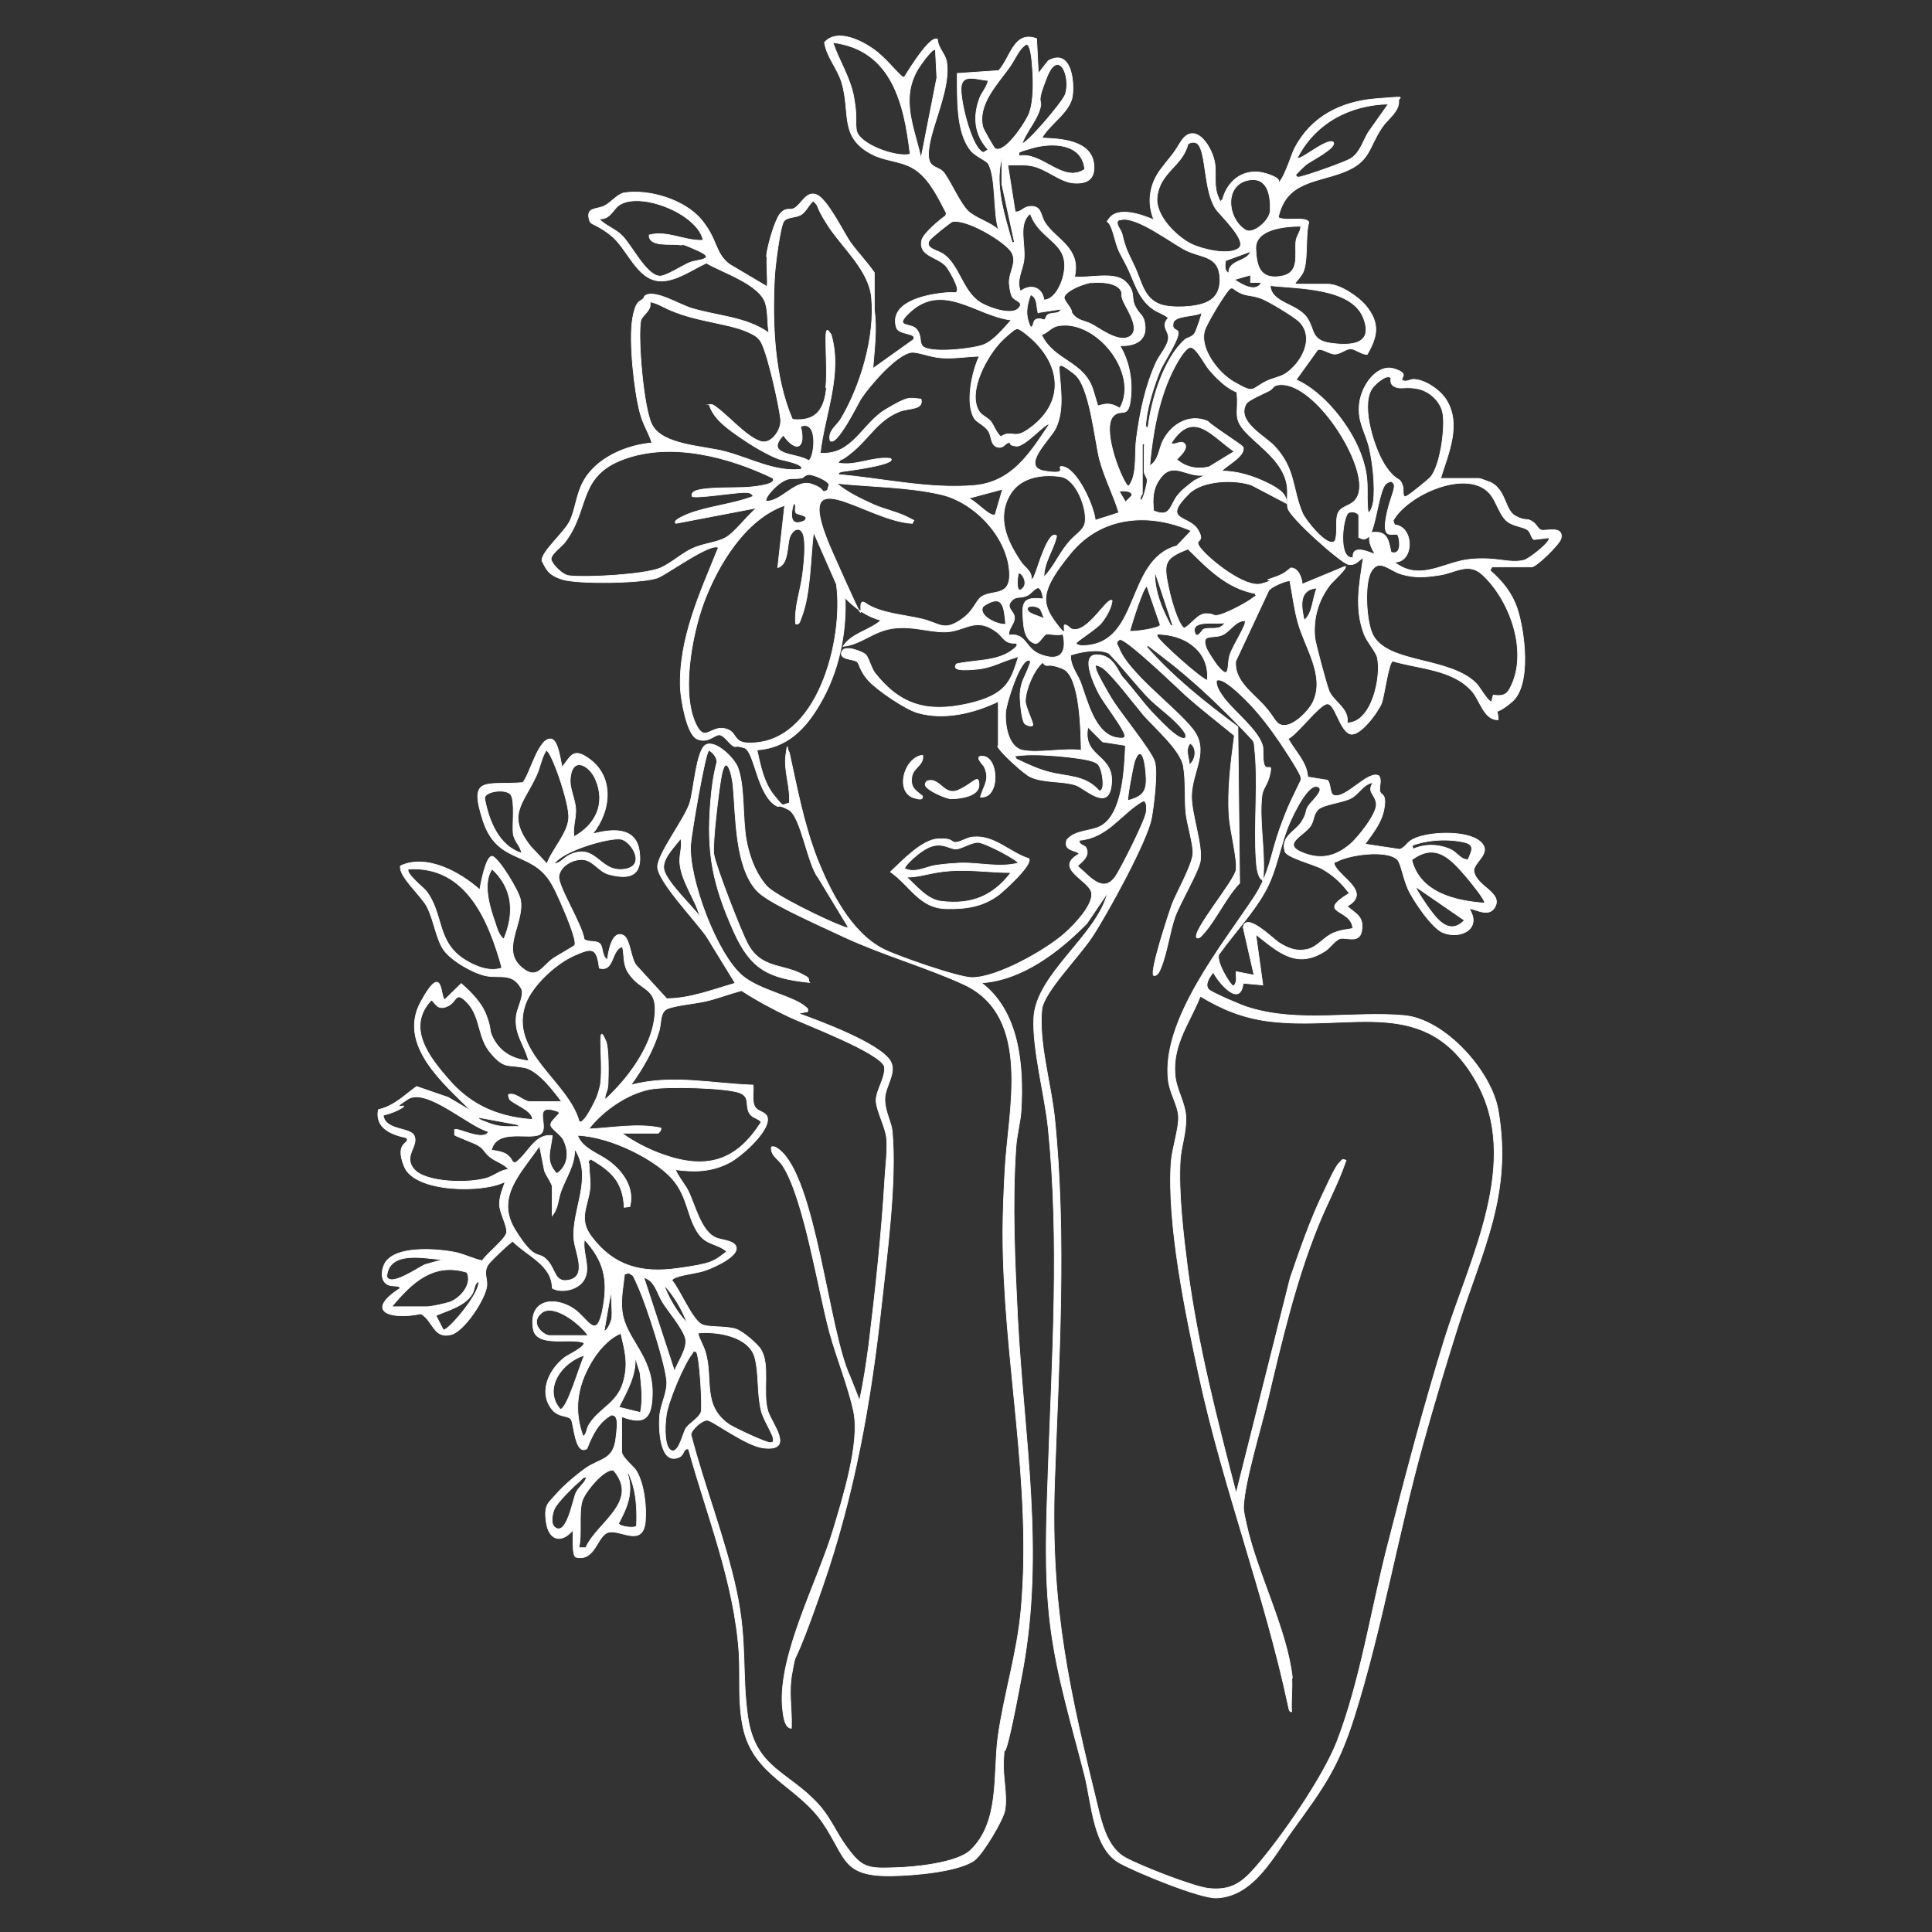 <?xml version="1.0" encoding="UTF-8"?>
<svg id="Ebene_1" xmlns="http://www.w3.org/2000/svg" version="1.1" viewBox="0 0 550 550">
  <rect x="0" y="0" width="550" height="550" fill="#333333" stroke="none"/>
  <!-- Generator: Adobe Illustrator 30.0.0, SVG Export Plug-In . SVG Version: 2.1.1 Build 123)  -->
  <defs>
    <style>
      .st0 {
        fill: #fff;
        stroke: #fff;
        stroke-miterlimit: 10;
        stroke-width: .2px;
      }
    </style>
  </defs>
  <path class="st0" d="M218.2,72.9c.2-2.5,2.4-10.6,4.1-12.3s2.5-.6,3.8-1.3c2.1-1.1,3.4-5.2,6.5-3.8s8,11.5,9.5,13.5c2.1,2.9,4.7,5.6,6.8,8.6v10.7c.8,5.4,0,11.1-.4,16.6l11.5-8.2c1.3-2-4.1-1.3-4.8-3.4-2.2-7.1,7.8-9.2,12.5-9.8s4.5.4,4.8-.9-2.4-5.8-3-6.6c-2.4-3-8.1-2.9-7.1-7.6.5-2,5-5.7,6.8-7l.2-.7c-2.1-4.1-4.6-9.3-8.4-12.1s-8.2-2.5-12.4-4.5c-9.9-4.9-6.3-11.8-9-20.7-1.3-4.1-4.2-7.1-4.9-11.3,3.7-4.3,11.4-.2,15,2.7s6.8,7.4,7.7,7.2c1.1-1.7,7.4-12.2,9.5-10.8,0,2.1,2.1,4.2,2.5,6,1.5,7.3-3.9,17.7-4.9,24.6s2.5,4.9,4.4,7.6,4.5,8.6,6.7,10.7,6.5,3.2,8.7,5.4c-1.6-4.8-.7-14.8-2.9-18.8-.5-1-3.6-2.1-5-3.8-4.4-5.3-3.8-15.5-3.9-22l11.8-.8c3.4-3.7,4.3-11.5,10.8-9.1l.5,9.9,2.8-3.6c6.4-3.6,7.5,5.5,6.9,10-.6,4.6-6.6,8.1-8.7,12,5.3.2,14.1.6,14.8,7.5.4,4.2-1.9,5.6-5.8,5.3s-7.7-4.1-12-4.9c-2.2-.4-4.4-.2-6.7-.2l2.1,13.3c1.6.2,2.3-1.3,3.9-1.5,3.7-.5,3.2,2.4,4.6,4.6,3.2,4.9,10.3,7.2,8.4,15.4,3.9.5,11.3-1.6,14.4,1.3s1.6,4.6,2.8,7,2.2,2.5,2.6,4.1c1.4,5.4-2.1,7.4-6.9,7.2,2.8,4.6,3.7,10.3,3,15.6-.7,5.3-2.6,2.2-4.8,4.4-3.3,3.2,1.4,16.3,3.9,19.8.5.5.9-.6,1.1-.9,1.7-3.3,1-8.7,1.5-12.3,1-7.6,2.5-15,5.7-22,1-2.1,3.7-5,3.4-7.3-.2-1.7-2.1-3,0-5.2-1.4-1.2-3-1.5-4.5-2.6-4.3-3.1-5.2-8.1-7.5-12.5-2.3-4.5-2.1-3.4-3.6-8.7s-2.5-2.6-1.3-4.4c2.5-3.7,9.6-1.1,12.8.3-2.1-5-1.2-10.4,2.1-14.6,2.4-3.2,3.2-3.7,5.4-7.4,4.1-6.8,9.4,1.5,9.9,6.4.3,3.1-.4,6.3,1,9.3s0,.8,1.1.6c1.5-5.9,6.6-9.4,12.7-7.4s1.7,3,2.9,2.7c1.7-.4,4-8.1,4.9-9.9,4.7-9.1,13.2-13.4,23.3-14.2s5.9-.5,6.4.8c0,3-3.1,4.9-4.8,7.4-3.9,5.8-3.2,9.7-10.9,12.7s-16.4,2.6-18.6,12.9c1.8,1.2,8.1-.4,8.7,1.4-1.1,3.7-.1,11.6-1.8,14.5s-3.4,3.1-.5,3.1h7.7c3.4,0,8.6,3.5,10.8,6.1,4,4.9,3.5,8.6.4,13.9-1.6,0-3.3-1.5-4.6-1.6s-3,1.5-4.6,1.5-3.8-1.8-4.9-1.2l-6.1,8.5c7.8,3.5,15.3,13,18.3,20.9s1.4,10.9,2.2,17c.9-.3,1.4-2.6,1.5-3.4.5-4.3-.2-10.8-1.2-15.1-1.1-4.6-3.4-7.3-2.8-12.6s5.1-11.4,9.9-9.9,1.3,2.7,2.4,3.3,2.2-.4,3.3-.3c3.3.2,7.4,3.1,9.1,5.8,4.4,7,.6,15.3-1.6,22.4h11c.3,0,2.9,1,3.4,1.2,4.3,2.3,3.9,7.9,6.9,9.5s3.1.5,4.7,1.5,1.5,2.1,2.7,2.5,6.4-1.4,5.6,2.4c-.3,1.5-7,8.1-8.4,8.1h-11.3l-.5,1c3.5,3.1,6.1,6.2,7.7,10.8,2.1,6.3,4.2,21.8-1.5,26.6s-4,.7-3.9,5.1c-4.2.1-5.1-5.7-7.7-8.4-5.5-6-15-6.1-22.3-8.3-1.2.2-2.4,9.9-3.2,12s-6.4,10.2-9.3,8.6-4-8.8-6.3-8.4-8.6,8.9-11,9.9c2,3.6,5.3,6.6,5.6,10.9l5.6.9c1,.9.6,3.9,1.8,4.3,3.4,1.2,9.9-7.4,12.9-5.5.8,1.4,0,2.7.2,4.2s1.9.5,1.3,4.6c-.6,4.3-3.1,7.2-5.5,10.6l9.9,1.5c1.8-.7,1.8-1.9,3.8-2.9,4.3-2.2,15.4-2.6,19.1.7s-2.2,5.9-1.8,8.5c.8,4.4,8.6,6.1,5.8,10.4-1.9,2.9-6.3-.3-7.1.3,3.6,5.6-2.5,8.7-7.5,6.7-3.1-1.2-8.6-9.3-10-12.5s-2-7.3-3-8.3c-3-2.9-13.8-1.4-17.3.6-.3.2-1,0-.6.9,1.5,3.6,10.7,7.8,3.6,11.8,2.7,2.3,4.9,3,4.1,7.2-.7,3.5-4.6,1.5-6.1,2s-2.8,2.6-4.2,3.5c-8.2,5.3-13.3.4-19.8-4.7l2,14.4-5.6-.5c-.8,7.1-6.9,0-8.5-3.1-1,1.2-2.6,3.5-1.3,4.9.9.9,9.5,4.6,11.3,5.1,14.3,4.5,29.8,1,44.3,2.3,11.6,1,24.9,15.8,26.8,27,4.1,24-4.5,39.6-11.4,61.3-3.5,11.1-6.9,22.4-10,33.6-7.1,25.5-11.7,52.8-19.6,77.8-4.6,14.5-8.7,20-17.3,31.9-5.5,7.5-11.2,19.2-21.9,19.6-4.6.2-22.8-7.3-27.5-9.9-7.6-4.1-8-17-10-24.9-3.6-14.2-8-28.3-9.8-43-1.8-14.6-1.1-29.4-.6-44,1.1-32.5,3.3-64.9,0-97.4-1-9.5-4.5-22.3-4.1-31.3.6-12.5,17.9-23.4,21-35.6l-5.9,8.7c-7.9,8-18.3,16.1-30,16.9,10.8,8.2,12,23.5,11.3,36.1-.2,3.5-1.3,7.4-1.5,10.8-1.1,16.2-.3,32.5.5,48.7,1.8,34,7.7,66.2,1.4,100.3s-4.9,17.3-5.4,25.3c-.3,4.8,1.1,9.7.4,14.2-.4,2.8-6.3,12.6-8.7,14.4-4.7,3.3-17.4,4.3-23.3,4.4-14.5.3-13.1-5.1-19.8-15-7.1-10.5-19.7-13.4-22.7-27-1.6-7.2-.8-14.1-1.2-21.3-1.3-20-9.1-39.1-14.4-58.2-1.5-.3-1.2,1.7-2.6,2.3-5.7,2.6-5.9-8.5-5.6-11.8s2.2-6.6,2-9.7c-.3-5-5.7-21.5-7.9-26.5s-1.4-3.2-2.8-4.4l-1.3.3c-.4,3.5-1.1,6.9-.7,10.5.9,8,8.8,12.7,8.6,23.6-.1,6.7-1.9,9.1-8.7,6.5v10c0,1.6,3.3,4,4.2,5.5,2.2,3.8,2.9,10.2,2.5,14.5-.8,7.2-7,2.1-10.4,2.9s-3.7,8.4-9.3,7.1c-1.3-.3-.7-6.5-.9-7.7-3.4,4-6.9,2.8-7.6-2.3s.6-5.3,3-8.1c2-2.3,5.9-5.6,8.5-7.4,4.1-2.7,7.5-2.2,8.3-8.1s.3-6.7-1.2-6.9c-3.8,2.1-5.5,5.8-7,9.6-3.4,2.1-3.7-7-4.5-8.3s-3.7-.4-5.7-3.2c-3.6-5-.4-11.2,3.9-14.5.6-.5,6.3-3.2,5.3-4.2-3.9-1.4-13.4,1.5-14.3-3.9-1.4-8.5,6.2-9.4,11.7-5.6,4,2.8,6.4,9.4,8.2-.6,1.4-8,.2-13.2-5.3-19.2-.7,3.6,1.8,7.8,0,11.2s-7,4-9.2,2.6c0-6.6-7.2-9.2-11.2-13.3-.5,0-6.6,5.8-7.1,6.7-1.3,2.3-.2,3.5-.3,5.8-.3,3.8-6.5,13.1-10.1,14-5.1,1.4-5.1-3.9-8.7-5.9-8.6,1.8-16.3-.6-5.8-7.3-.5-.9-2.2-.4-3.4-.9-2.2-.9-2.1-3.7-1.3-5.6,2.4-5.9,15.6-4.7,20.7-3.6,2.5.6,4.8,1.8,7.3,2.3,1.2-2,6.6-6.1,6.9-8s-2-5.6-2-8.1,1-4.5,1.6-6.4c-6.3,3.3-25.7,3.1-28.7-4.3s2-6.3.6-8.2c-4.3-.9-9-2.8-8-8,4.6-1.1,7.3-4,10.9-6.6l9,3.1,6.6,3.9c-7.8-7.8-21.1-18.8-14.4-31.1s5.4-.4,6.9-.7l4.6-4.5c2.9,2.6,5.8,5.4,7.2,9.2s.7,3.7,1.5,5.6c2,4.5,5.7,6.7,10.5,7.2-1.3-4.9-4.2-7.6-3.5-13,.3-2.1,2.4-5.9,1.4-7.6-2.4-4.4-5.7-3-9.4-3.5s-10-4.1-12.4-7.1-2.9-8.5-5.1-12.8c-1.6-3-8.1-8.6-7.5-11.5,7.4-3.5,17,1.8,22.6,6.8.2-1.6,1.8-10,3.6-9.5s7.6,9.9,8,12.5c1.1,6.9-6.4,14.6,1.2,19.8,3.6,2.5,5.1-1.1,8-3.2,1-.7,6-3.5,6.2-3.8.8-1.3-3.1-10.2-3.9-12s-2-4.6-3.3-6.5c-5.6-8.4-14.9-4.7-18.9-17-4.2-12.9.7-10,11.3-10.8,2.1-2.3,4.5-13.1,8.2-12.4,1.9.4,2.6,6.2,3,8,2.4-2.9,3-5.5,7.1-2.8,7.9,5.1,7,15.1,1.6,21.8,5.3-1.4,12.3-2.2,13.3,4.9s-2.8,8.2-8.7,6.6c-2.8-.7-4.5-4.1-7.5-4.2s-6.4,2-6.7,4.8,6.6,13.6,7.2,17.9c1.2.9,3.1.3,4.3,1.1s.6,3.8,2.3,4.7c.3-2.2,1.3-8.6,4.6-6.9,1.9,1,2.1,6.9,3.7,8.6l8.6,9.4c6.6,0,13.2-2.6,19.5-4.4l-8.1-13.2c-2.9-4.3-13.9-15.7-14-19.9,0-3.7,7.5-13.4,9.1-18,1.2-3.5,1.9-15.5,4.7-16.8s7.9,3.7,9,6.4c2.1,5.4,1.3,14.8,2.5,21s3.4,10.1,5.7,12.8c2.5,2.8,17.3,9.9,21.4,11.4.6.2,1.2.6,1.9.4l-8.6-14.2c-3-3.7-4.9-17.5-8.4-19.3s-2.4-.5-3.5-1.1c-5.5-3.1-6.2-15.6-9.1-16.5s-2,0-3.1-.5-2.6-3.1-4-3.2-3.2,2.5-6.3,1.2-4.6-11.4-4.8-14.2c-.6-14.3,5.6-27.4,10.8-40.3-2.1-1.6-14.6,7.6-17.3,8.6-4.3,1.6-22.5,1.8-26.9.5s-4.8-3.1-6-5.3c-.4-2.5,6.5-8.2,8-11.5,1.5-3.3,1.8-7.4,3.6-10.8,3.5-6.9,12.3-10.7,19.7-11.3-1-3.1-2.6-5.4-3.4-8.6-1.7-6.4-3.2-20.6-2.1-26.9s2.7-4.2,3.4-6.3c2.6-2.2,10,2.5,13.5,3.5,7.3,2.2,15.5,2.4,21.9,7-.5-2.7-.2-5.9-1-8.5-1.7-5.4-12.2-8.7-16.8-11.4-4,1.8-8.7,5.3-13.2,5.1-6.7-.3-9.3-9.4-14.1-13.1s-5.7-2.6-6.1-4.6c-.8-3.4,2.3-2.6,4.4-3.7s3.6-3.3,5.6-3.7c7.2-1.1,17.3,2,22,7.7s3.7,9.3,7.9,12.6l10.8,6.4c.2-2.9-.3-6.1,0-9ZM259.1,43.9c-1.7-14.4-5.2-29.7-22-31.8,1.9,5.5,5,10,6,15.8s.3,6.3.7,9.1c.6,4.1,11.4,7.9,15.3,6.9ZM283.3,42.3c2.8,1.6,9-7.9,9.8-10.3,1.1-3.3,1.1-8,.9-11.5s-.6-7.8-1.8-7.9c-2.2,1.3-3.2,4.3-4.8,6.5-3.4,4.8-9.2,10.6-7.6,17.1.2.7,3.1,5.8,3.4,6ZM266.3,14.2c-.7-.9-4.6,4.8-5,5.5-5,8.5-1.1,16.4.9,25.3l4.5-22.9-.4-7.9ZM290.9,40.8c.8.9,11.7-11.8,12.4-14,1.6-5.3-2-13.1-5.3-4.8s-1.1,5.9-1.9,8.8c-1,3.6-3.8,6.5-5.1,10ZM281.2,22.9c-3.1-.2-7.5-2.2-7.6,2.3s3.3,17.5,6.4,18.2l1.3-.8c-3.9-4.2-4.4-9.4-2.4-14.7.7-1.8,2.1-3.1,2.4-5ZM395.4,29.6c-11.1.2-21,5.4-26.1,15.4.9.8,8.1-5.6,10.2-4.6,1.5,1.5-6.5,5.5-7.6,6.4-1.1.9-2.1,2-3.1,3,.6.8.7.7,1.5.5,2-.4,12.8-4.2,14.3-5.2,2.6-1.7,3.4-4.9,4.9-7.4l5.8-8.2ZM341,41c-.7-.7-2-.6-2.8,0-1.6,6.4-8,7.9-8.8,15.1-.6,5.3,5.6,11.4,10,13.5,3.1,1.4,10.4,3.2,13.2,1.1s-5.5-9.6-6.6-11.4c-3.3-5.1-2.6-15.9-5-18.3ZM289.9,44.4c6.8-1.4,12.6,8,18.9,3.8-.7-7.4-9.1-7.7-14.8-6.1s-3.3,1.2-4.1,2.3ZM288.8,69l-3.6-16.6v-7.4c-1.8,6.4,0,13.7,1.8,20s.8,3.4,1.8,4.1ZM355.8,51.2c-7.5,1.1-6.5,11.1-1.2,14.3,2.2,1.3,6.8-2.7,7-5.4.2-4.2-.6-9.6-5.8-8.9ZM200.2,68.5c-1.4-7.7-18.3-14.3-24.1-10-1.6,1.2-2.5,4.1-5.6,3.8,1.8,1.9,4.5,2.8,6.4,4.6,2.8,2.6,6.9,11.3,10.8,11.7,1.7.2,6.7-3.1,8.7-3.9s8-.8,2.2-3.4-3.6-1.3-5.1-1.6c-2.6-.4-8.8.7-8.7-2.8,5.2-1.4,10.2,1.8,15.4,1.5ZM235.1,110.3c.4-4.1,0-9.6,0-13.8s.9-1.9,1.5-1.3c3.3,11.3-1.8,22.6-3.1,33.8,9.2.7,11.9-8.4,18.6-12.4s6.6-3.3,10.1-3c.8,3.1-3.3,2.5-6,3.5-6.1,2.4-8.5,7.2-13,11.1s-3.5,1.8-4.6,3.6c5,1,9.8-1.9,14.9-1.3,2.3,1.7-12.7,3.6-13.4,3.7s-1.5.2-1.4.9c12.7,1.1,25.9,4.2,38.7,3.1,10.8-1,15.8-9.2,21.3-17.4-.8-.8-6.9,6.5-9.4,6.2s-1.3-1-2-1c-1.2,0-1.7,2.1-3.8,1.1-1.6-.9-1.1-2.9-2.2-4.5s-3.3-2.4-4-3.6c-2.5-4.3-.6-13.3,1.5-17.6-3.5.1-7,.7-10.5.5s-6.7-1.7-8.7-1.6c-4.2.3-12.2,9.7-14.5,13.2-.6.9-7,14-8.8,11.9-.6-2.8,1.8-4.1,3-6,5.7-9.5,9.9-23.6,8.8-34.8-.8-7.8-8.4-14.2-12.4-20.4s-2.1-5.1-4.2-7c-1.3,1.1-2.1,3.2-3.6,4s-3.6.5-4.7,1.7-2.6,13.3-2.7,16c-.7,13.1-.1,28.5,5.1,40.5,6.9.7,9.1-3,9.7-9.2ZM297.1,85.4c2.8,0,4.7-3.7,5.4-6.1,3-10.5-6.4-10.3-9.2-18.5-3.6,2.9-1.3,8.6-1.8,13.1-.3,3-2.3,5.8-1,9,2.9-2.2,6.2-1.2,6.7,2.5ZM318.9,62.5c-2,.6.2,2.8.5,4,1.1,4.7,1.7,5.3,3.7,9.6,1.9,4.1,2.5,8.9,7.3,10.6,3.2,1.1,9.9.8,13-.6,3.4-1.5,4.2-4.5,3.8-7.9-.7-5.4-5.4-4.9-9.5-6.9s-14.4-10.1-18.8-8.7ZM271.3,63c-.6.1-6.2,4.7-6.6,5.3-1.7,2.4,2.2,2.9,3.8,4,4.5,3.1,5.4,10.1,10.1,13.5,2.2,1.6,9.1,4.1,11.2,2.1s-1.1-2.2-1.7-3.5-.7-3-.8-3.9c0-3.4,2.4-5.9.6-8.8s-12.7-9.5-16.8-8.6ZM370.3,64.4c-4.3,0-13,.7-12.8,6.4.2,5,1.2,8.7,6.9,7.9s4.2-5.8,4.5-9.8c.1-1.7,1.4-2.9,1.4-4.5ZM356,71.6l-7.1,2.6c-.2,1.2-.4,3.1.9,3.5-.1-3.8,5.3-3.1,6.2-6.1ZM356,78.3l-4.6,1.3c2.1,1.4,6.2,3.9,7.7.8h-3.1s0-2.1,0-2.1ZM310.8,80.4c-2.1.3-6.8,2-7.8,4-.5,1,2.2,3.2,2.1,4.6,1.6,2.4,3.3,2.1,5.5,3.2s7.4,5.2,10.6,3.8c3.9-1.7-.2-7.6-1.3-10s-.2-2.1-.8-3.3c-1.3-2.3-5.9-2.5-8.3-2.2ZM361.6,81.3c.3,5,7.7,5.1,10.5,9.2,2.2,3.2,1,6.4,6.7,7.2s12.4.5,9.3-7.3c-3.5-8.6-18.8-8.2-26.5-9.1ZM351.7,82.6c-.4-.3-.9-.8-1.4-.5-1.2.6-7,10.4-7.4,12.1-1.4,5.2,4.1,12.2,8.5,14.6,6.1,3.5,4.5,1.9,9.4-.4,1.7-.8,3.5-1,5.1-2,4.5-2.9,8.5-10.1,4.1-14.7-1.4-1.5-9.1-6.1-11.1-6.8-3.1-1.1-4.4-.4-7.2-2.3ZM295.5,89c-.5-1.8-.1-4.3-2.1-5.1-1.2,3.2-1.6,6,0,9.2,1,0,.5-1.5,1.4-2.1,1.1-.7,2.3.2,2.6,0s.3-1,.9-1.4c1.2-.8,3.2,0,3.8-1.6l-6.6,1ZM287.8,91.1c-9.8-1.2-19.3-10.9-28.7-2.3-5,4.6.2,3,1.8,4.9s.7,3.8,1.8,4.9c2.2,2.1,14.5.7,17.4-.5,2.9-1.2,5.6-4.6,7.7-6.9ZM201.8,115.2c1-.2,1.4.2,2.1.7,3.5,2.5,8.8,8.7,12.8,9.8,3,.8,6-3.6,5.5-6.6-.6-4.5-2.8-14-4.2-18.3-1.4-4.3-1.9-5-6.1-6.7s-11.9-2.6-17.6-4.5-6.1-3-9.3-3.7c.7,2.5-2.2,3.7-2.6,5.4-.9,4.9.8,25.1,3.2,29.6,3,5.9,14.8,6,21,7.7,7.1,1.9,14,5.8,21.4,5,1.5-1.5-5.9-2.7-6.5-3-3.4-1.3-8.1-4.2-11.1-6.3-3.3-2.3-7.3-5.1-8.5-9.1ZM326.8,121.8c.9-7.8,4.5-19.8,10.5-25.1.8-.7,2-.6,2.8-1.8.4-.6,2.2-5.7,2-5.9-1.7,1.2-7.6.7-8.1,2.9s1.2,1.7,1.4,2.6c.5,1.7-4,8.5-5,10.7-1.7,4-3.6,10-4.1,14.3,0,.6-.5,2.3.4,2.2ZM311.9,115.7c3-.8,4-1.2,6.9.5,5.7-10-7-25.7-17.8-23.4-1.8.4-2.8,2-4.5,2.5,3.5,7.5,12.1,7.4,14.7,15.8s.8,3.1.7,4.7ZM289.2,93.7c-.6.1-3.3,2.6-4,3.3-4.1,4.1-9.8,14.3-6.6,19.9.8,1.4,2.3,1.8,3.3,2.9s1.6,3.3,3,4.5c3.1-2,3.7.7,7.4-1.8,11.5-7.6,10-19.4-.2-27.4-.8-.6-2-1.7-2.9-1.5ZM352.3,111.7c-3-1-6.1-4.1-8.1-6.5-1.3-1.5-3.6-6.3-5.3-6.3s-4.7,5.9-5.4,7.4c-3.8,8.1-5.4,17.4-6.2,26.3,2.6-1.5,2.6-4.9,3.8-7.2,2.4-4.7,7.5-7.7,12.7-5.5,1.2,1.4,9.9,6.8,10.1,7.4.7,2.6-4.8,5.2-6.1,6.8,4.4,0,8.9,1.4,12.8,3.3,2.2,1.1,6,2.9,5.6,5.9l-9.9-5.2c-4.9-1.7-13.9-1.4-17.8,2.4-8,7.9,0,6.1,2.5,10.3s-1.6,2.2.8,5.3,12.6,11.4,17.3,10.1,1.2-.9,1.9-1.2c2.7-1,4.1-1.2,6.4-3.3,2.1-.2,3.3,2.9,3.3,4.6l12.3-5.1c.6.6-3.7,4.4-4.3,5.2-3.4,4.4-4.9,9.5-4.4,15.1.2,1.8,3.4,13.7,4.1,15.3,1.3,3,5.8,5,5.1,9,7.1,0,9.8-13.3,8.6-18.6-.3-1.5-2.9-4.5-3.7-6.5-2.9-7.4-1.4-14.5-.3-22-1.5,1-2.2,2.3-4.2,2s-16.8-13.4-17.3-16.1c-.4-2.1.2-4.5-.3-6.9-1.2-6-6.8-9.9-10.8-13.8-5-4.9-2.7-6-3.4-12.2ZM318.5,145.9c-1.6-5.2-4.1-9.9-5.5-15.2-1.4-5.7-2.8-20.8-7.1-24.2s-4-2.4-4.4-2c.3,5.7,1.6,11.8-.9,17.3-1.4,3.1-10.4,11.1-3.2,12.3s3.1-1.4,4.9-1.3c4.3.3,9.2,11.5,9.5,15.3l6.6-2.1ZM395.9,107.5c-1.3-1.1-4.9,2.2-5.5,3.4-3,5.1,1,17.6,4.3,22.2s3.7,2.2,4.7,5.5c.2.8-.3,3.2.9,2.7s6.4-4.9,6.9-5.4c2.8-3.3,4.2-13.6,3.6-17.9-.5-3.7-3.9-6.8-7.5-7.4s-4.4.3-6.2-.5-.9-2.5-1.2-2.7ZM380,154.1c1-2.5,0-5.8.9-8,1.2-2.8,5.5-1.6,6.1-6.8,1-8.8-12.4-29.6-22.1-29.8-2.7,0-2.2,1-3.5,1.7s-5.9,2.6-6.6,3.7c-3,5.1,5.3,9.2,8,12.1,6.1,6.5,5,12.1,8,19.1.8,1.9,7,9.8,9.1,8ZM227.9,121.3c1.6,6.3-1.2,7.8-4.9,2.6-5.5,5.9,3.9,5,7.2,7.2,1.5-.3,3.1-11.8-2.3-9.7ZM351.3,128.5c-6.3-4.3-11.6-12.2-17.9-2.3,1,.7,2.9-1.1,3.9.2s-1.4,3.5-2.3,4.4c2.6,2.3,5.9,2.9,9.2,2.1l7.2-4.4ZM325.2,126.4v14.1c0,.3-.8,1-.5,1.8.6.8,1.9-4.7,1.9-5.5s-.8-1.6-.9-2.5c0-2,0-4.1,0-6.1s.4-1.9-.5-1.8ZM220.2,136.2c-12.6-6.1-29-10.5-42.6-5.5-13.3,4.9-9.6,14.3-16.8,23.7-.9,1.2-4.2,3.5-3.9,4.9s3.2,4.4,5.1,4.6c5.1.6,21.4-.3,26-2.2,3-1.3,6.1-4.2,9.2-5.6,3.1-1.4,6.7-1.6,9.3-3s6.1-6.2,8.9-8.5l-23,4.4c-1.1-.9,3-2.4,3.3-2.6,5.8-2.3,12.8-2.8,18.7-5.1-.4-1.2-1.8-1.1-2.8-1.1-2.1,0-13.8,1.8-14.6,1.1-.1-.6,0-.9.5-1.3,2.3-1.5,12.5-1,15.6-1.3s8.1-.9,6.9-2.6ZM343.2,135.2c-5.4,1-9.2-4.3-13,1.1-2.1,2.9-2.1,5.7-1.8,9.1,4.8,2.1,4.6-1.4,6.7-4.2,1.4-1.8,3.1-3,4.9-4.4l3.2-1.6ZM235.5,139.7l.5-1.7c-.2-1.2-4.6-3-5.8-2.9s-1.3.9-2.1,1c-2.3.4-3.1-.4-5.5,1.1s-5.2,4.9-4.4,5.5c4.4,0,8.3-6.4,12.8-4.9s2.3,2.7,4.5,1.8ZM297.1,164.4c2.7-2.8,4.3-6.5,6.7-9.5s4.7-3.8,5.1-6.2c.6-3.9-2.5-12.3-6.9-13s-11.2-.3-14.4,5c-4,6.7-.9,13.4,3,19.2,1.1,1.7,3.2,2.6,3,5,.7,0,1-1.5,1.3-2.1s3.7-12.5,5.9-10.2c-.8,3.9-3.7,7.5-3.6,11.8ZM396.4,137.2c-.4-.3-1.4.1-1.8.5-1.8,1.3-2.9,11.3-4.3,13.9,4.6-.6,4.9,1.8,5.7,5.6,2.8,1,2.7-2.8,2-4.8-.9-1.2-4.5,1.9-3.5-4.5s3.5-9.5,1.9-10.6ZM259.7,149c-13.6-.7-35.4-20.2-22.6,8.5s5.3,11.4,9.3,14.2c4.1,2.9,11,3.3,16,4.5s6.1,3.4,10.6.6,4.6-5.9,6.7-7.1c3.1-1.7,7.8,0,7.7-6.2-.2-10.2-9.7-20.4-19.4-22.7-9.3-2.2-20.3-2.2-29.8-3.2,2.8,2.5,7.1,4.5,10.6,6.1,3,1.3,7.1,2.2,9.7,3.6s1.5.4,1.3,1.6ZM441,153.1l-4.3.5c-.8-.3-.8-2-1.9-2.8s-3.8-1-5.5-2.2c-2.4-1.7-3.2-5.8-5.2-8.1-6.4-7.3-23.4.3-27.5,7.7l.4,1.2c5.7.5,5.6,10.9-.1,10.6,7.4,5.8,14.1-.1,21.8-.8s10.7,1.3,15.1.3c1.6-.4,8.1-5.6,7.1-6.4ZM285.3,139.3l-9.7,2.6c1.7.1,6.3,5.6,7.7,4.6l2.1-7.2ZM318.6,139.8l1.8,3.1,1.8-1.8c.3-1.5-2.7-1.4-3.6-1.3ZM225.9,143.4c-.9,3.1-1.1,6.7,3,4.9,2-1.6-1.9-1.7-2.3-2.3-.6-.8.4-2.6-.7-2.6ZM223.3,143.9c-11.2,4-18.9,16.9-22.9,27.5-3.4,9.1-6.8,26.8-1.9,35.5,2.3,4.1,3.9-.2,7.7.5s2.3,4,6.7,4.1c20,.7,27.4-29.9,25.2-45.2l-6.5-14.8c-.9,7.3-.8,17.7-3.5,24.4-.4.9-.4,2-1.6,1.7-.4-4.8,1.4-9.4,2-14.2s1-10.3-.2-12-3,0-3.5,1.6c-.8,2.5-.3,7.7-3.4,8.6l2-17.9ZM386.8,153v-6.3c-.5-1-1.9-1.1-2.8-.8-1.7.6-3.3,13.6,1.2,12.8-.4-4.3,5.8-.8,6.2-1-.9-1.6-1.8-3.2-1.5-5.1-1.1.9-1.6,1.2-3,.4ZM339.1,151.1c-12.1-5.3-25.6-4.2-34.3,6.4s-8.4,14.1-4.3,19.7,1.6.3,2.8.7,1.2,1,1.9,1.2c4.5,1.3,10.1-9.5,11.4-8.1-.2,2.1-1.7,4.7-3.1,6.4s-7.1,5.2-7.1,5.7,1.1.7,1.7.7c16.8-.1,12.1-24.4,26.9-28.4l4.1-4.3ZM357.5,169c-8.3-1.5-13.6-7.1-19.3-12.7-6.7,2.6-7,4-5.6,10.7s3.6,11.8,4.6,11.8c2-1.1,3.8-4.1,6.1-4.1s1.9.6,3,.5c2.1-.1,8.6-3.6,10.4-5s.9,0,.6-1.2ZM421.9,163.5c-3.9-3.5-7.5-.5-12,.2s-7.2.8-10.8-.2-6.4-4.7-8.7-.9c-2.1,3.4-1.5,14.6.5,18.3,4.5,8.2,22.1,6,29.6,13.9.4.4,3.5,5.5,4.1,4.9l.5-1.8c3.3.4,4.1-.3,5.4-3.3,4.3-10-.9-24.1-8.6-31.1ZM333.9,178.2l-5.1-15.4c-.3,4.1,1.3,8.8,3.1,12.5s1.2,2.5,2,2.9ZM291.3,167.3c1.4-1.6-.7-4.8-1.4-4-.3,1.3-.8,6.5,1.4,4ZM367.2,165.4c-.5-.4-5.7,1.7-6.1,2.9l-9.3,19.9c-.6,5.4,4.7,9,8,12.6s3.2,5.5,5.6,5.7c3,.2,7.4-4.3,8.5-6.9,3.3-7.4-2.5-15.4-4.4-22.4-1.1-3.9-1.5-7.8-2.3-11.8ZM321.6,179.7c1.3.2,8.5-.8,8.7-1.8l-3.8-11c-1,0-4.4,11-4.9,12.8ZM297,170.5c-1-6-2.7-1.7-4.7-.9s-3,0-4.3,1.4c-1.9,2.1.8,2.9.8,4.9,0,1.8-1.8,3-1.6,4.9,5-.7,4.6,3.7,8.7,5.4,5.6,2.3,8,0,6.7-5.7-1.2.5-4.1-.1-4.7,0-.9.3-2,2.8-3.2,2.7-2.7-.8-3.2-3.8-3.4-6.3-.4-5.3-.3-7.1,5.7-6.4ZM374.9,167.4c-5.3.4-4.5,5.4-3.6,9.2,2.5-2.2,2.3-6.3,3.6-9.2ZM284.2,212.3v-12.6c-6.9,3.3-15.4,5.4-23,3.2-3.5-1-11.4-6.4-13.9-9.1s-2.7-5-3.3-5.4c-1.1-.9-5.1-.5-4.4-2.8s6,0,6.8.7,1.6,3.8,2.6,5.2c7.2,9.2,14.9,11.4,26.3,8.9s12.4-6.7,14.4-12.7c.4-1.3-.4-.5-.9-.4-3.6,1-6.4,2.8-10.6,3.2s-7.3.4-5.9-1.5c5.2-1.2,11.7-.6,16.1-4.1.5-.4,1.7-1.3.8-1.8-3.4.2-3.5-1.8-5.5-3.2-6.1-4.6-9,0-14.8,0-4.9,0-9.2-1.8-14.8-1s-8.9,4.6-14.1,5.1c2.5-3.8,7.5-4.5,10.8-7.4-4.1-1.1-7.3-3.4-10.2-6.4.4,10.5-1.9,21.3-7.3,30.4-4.1,7-9.3,12.3-17.8,12.9,1,4.5,1.9,9.3,4.9,13s2.1,2.5,4.3,2.1c.4-4.5-1.6-9.1-1-13.6s.3-1.5,1-.8c2.2,10.1,4.1,20.2,7.8,29.9,3.7,9.4,9.7,21.4,19,26.1,3.9,2,21.4,8.1,25.2,8.1,7.2,0,21-7.8,26.4-12.6,2.5-2.2,8.4-8.2,7.6-11.7s-10.9-6.8-3.5-10.9c-.6-1.2-4.6-.6-3.5-4,2.4-2.9,7-2.4,9.8-4,6.2-3.6,6.6-16.5,6.9-22.9l-6.5-1-4.2-4.2c-1.7,9.1,8.2,7.5,6.6,17.1-1.1,6.8-7.6.2-10.1-.6-4.1-1.3-9-.5-13-2.4-1.7-.8-8.8-7.2-9.2-8.7ZM286.3,177.7c-.5-5-.7-8.9-6.4-5.1-1.7,2.7,4.2,5.4,6.4,5.1ZM295.9,173.2c-.8-.7-3.4-1-3.4.1-.1,1.5,3.5,2,4.6,2.8.2-.3-.9-2.7-1.1-2.9ZM354.4,176.7c-2.9,0-4.3,3.4-6.8,4.2-2.7.9-5.8-.6-4.1,3.8.4.9,2.3,3.8,3,4.7,3.9,4.8,2.7,0,3.6-2.9s5.1-9,4.3-9.8ZM348.8,177.2c-1.6.8-9.7-1.1-8.7,2.8.6,2.2,2.1-.6,2.4-.8,1.7-.9,4.9.7,6.3-2.1ZM343.7,193.6c.7-7.7-5.5-12.5-12.9-13s-.7-.6-1.4.4c0,1.2,13.6,13.2,14.3,12.6ZM367.7,477.3c.3,3.2-.2,6.8,0,10-.7.1-.8-.9-.9-1.4-6.8-32-18.6-62.4-25.5-94.4-3.8-17.6-9.1-43-7.9-60.7.3-3.9,2.2-9.4,2.1-12.8-.1-3.3-2.5-6.8-2.9-10.4-2.1-17.2,15.5-38.7,24.4-52.2,4.4-6.7,4.7-12.1,7.3-19.4s3.8-9.1,5.9-13.6c.3-.5.2-1,0-1.5-.5-1.6-5.7-9.5-7.1-11.4-1.8-2.6-4.2-5.7-6.3-8s-8.9-9.3-10.5-7.7c-.2,1.8,1.3,3.7,2.3,5.1,2.9,3.8,10,9.3,10.9,13.7.2,1.3-.2,5,.8,5.7s1.9-1,1.2,2.2-2.1,3.8-2.3,6.4c-.7,6.6.8,14.5.5,21.5s.5,2-.8,1.8c-1-1.3-1.2-3.8-1.3-5.4-.7-10.2.7-22.7-.5-32.3,0-.6-.1-1.1-.4-1.7-7.9-8.5-16.6-16.9-25.8-23.9s-2.9-2.5-4.6-2.9c7.7,8.8,16.8,16,26.1,22.9l.5,44.5c-3.9,4.1-6.7,10.4-10.2,14.3-.6.6-1.1,1.5-2,1.3-1.6-1.7,10.8-16.3,11.2-19.4s-1.7-11-2-15.2c-.5-7.7.5-15.4,1.5-23-4.6-3.8-9.3-7.4-13.8-11.4-2.1-1.9-17.5-16.8-18.9-15.9s-.5,1.5-.2,2.3c2.6,7.1,16,16.8,21,23.1s-.2,12-.3,19.2c0,5.2,3.2,13.8,2.5,18.4-.4,2.9-5.8,12-7.2,15.9s-2.3,10.4-4,14.5c-.4.9-.9,2.4-2.1,2.2-1.1-1.3,4.3-17.5,5.2-20.1s5.8-11.3,6-14.5c.2-2.6-1.7-8.6-2-11.7-.4-4.1,0-9.2-.7-13.2-.7-4.6-8.2-11-11.4-14.7-2.3-2.7-9.6-12.4-12-13.6s-1.5,0-1.5.5c0,.9,3.6,7.1,4.4,8.4,2.4,4,11.3,14.8,12.3,18s-.4,13.5-.9,16.1c-1.1,6.4-12.9,27.8-16.9,33.8s-13.7,15.7-14.3,20.6c-1,9.3,2.6,21.2,3.6,30.8,3.5,33.9,1.2,69.9,0,104-1.2,36.1,4.3,59.5,12.7,93.9,1.2,4.7,3,10.5,7.6,12.9,4.2,2.3,19.2,8.2,23.6,8.7,6.6.7,9.7-1.8,13.8-6.6,7.2-8.4,18.7-25,22.7-35.2,6.6-17.1,9.7-37.4,14.3-55.4,5.1-19.9,10.3-39.8,16.4-59.4,7.1-22.7,21.9-50.5,8.9-73.2-14.2-25-35.5-14.1-59.2-17.1-7.3-1-13-3.3-19.3-7.1-3,7.6-7.9,13.6-7.2,22.3.3,4.3,3,8,3.1,12.3s-1.3,8-1.6,11.8c-.6,9.4.9,21.8,2.1,31.2,2.8,21.4,8.4,43,13.8,63.9l15.4-61.3c2.8-8.1,5.6-16.3,9.3-24,1-2,3.3-7.4,4.6-8.7s.7-1.1,2-.8c-2.1,6.3-5.4,12.3-7.9,18.5-6.5,16-10.4,32.9-14.4,49.7-1.9,8-6.6,23.2-6.9,30.5,0,1.5.5,3.3.8,4.8,3,13.9,11.6,30,13.1,43.8ZM337.5,210c.2-1-.2-1.4-.7-2.1-2.4-3.3-7.2-6.5-10-9.4-3.8-4-7.2-8.5-11.1-12.5-2.8-1.4-8-.5-10.9.5-.2,2.9,1.8,5.2,2.8,7.7,1.9,5,4,14.7,10.3,15.8.8.1,2.5.5,2.3-.7-.3-1.9-5.9-9.1-7.3-11.7-1.1-2.1-5.6-11.2-.7-11.2s6.1,5,7.4,6.4c2.9,3.2,5.5,6.9,8.4,10,1.3,1.3,7.9,8.7,9.5,7.2ZM291.2,213.6c4.5.9,11.8-.7,16.6,0-.1-4.8-.2-21.1-5.2-23.2s-4.2.1-5.8-1.8c-2.6,2.3-4.8,7.6-4.9,11,0,1.7,2.5,6.5,2.1,6.9s-1.8,0-2.3-.5c-.9-1-1.4-6.9-1.3-8.5.2-3.6,1.5-4.9,2.5-7.8.1-.4,1-1.8-.2-1.7-2.5.2-6.2,12.2-6.4,14.6-.3,3.6.7,10.2,4.9,11ZM338.6,217.7c1.8-1.3,2.3-4.8.2-6.1-1.5,1.9-.3,4-.2,6.1ZM155.7,245.9c1.4-4,6-8.7,6.2-13.1s-5-19.2-6.4-19.2c-1.4,2.2-1.7,4.9-2.9,7.4-3.8,8.1-8.5,11.1-1.5,20l4.6,4.9ZM230.5,279.7c-11.8-1.2-16.8-3.8-21.6-14.5-6-13.4-7.8-22.3-6.6-37,.3-3.8.8-7.6,1.8-11.3,0-1.3-1.2-2.8-2.3-3.3-1.1.8-5,23.9-5.2,26.9-.6,9.5,7.5,31.4,14.9,37.4,5,4.1,14.5,5.7,17.9,8.8.5.4.7.5.5,1.3l-2.6.5c5.8,2.1,23.2,8.5,26.2,13.6,1.9,3.3-1.6,7.2-1.6,10.8s1.8,6.3,2.1,9.2c1.3,14.2-1.5,35.1-3.1,49.7-3,27.6-7.7,53.9-16.8,80.1s-7.1,16.2-8.6,24.2c-1.1,5.7,0,10.2-.2,15.9-2.2,0-2.4-4.7-2.6-6.4-1-14.9,10-35.2,14.5-50.1,2.7-9,7.7-24.9,5.8-33.7-1.5-7.1-4.8-15.1-6.8-22.4-3.3-12.1-7.3-38.2-13.4-47.6-1.2-1.9-3.5-2.8-3.2-5.3,1-.2,1.4.2,2.1.7,10.6,8,14.1,51.6,20.3,64.7l2.7,6.8c1.1-5.1,1.9-10.4,2.6-15.6,1.9-15.4,3.7-32.2,4.6-47.7.2-3.4.8-8,.5-11.3s-2.9-7.8-3-10.8c0-3,2.7-6.4,2.4-9.6-1.1-4-22.7-12.1-27.3-14.3-4.6-2.2-9.1-4.6-13.4-7.4-3.4.9-6.7,2.2-10.1,3s-10.3,1.3-11.7,2.6c-1.4,1.3-1.1,4.1-1.7,6-1.7,5.7-4.6,10.5-8,15.3,11.6-3.1,23.1-.4,34.8,0,.2,1.9-.4,4.3.4,6,.8,1.7,3.5,1.5,3.7,3.5.5,3.8-7.7,11-10.9,12.6-5,2.6-9.7,2.7-15.2,2-.4.3,2.9,4.8,3.3,5.6,2.2,4.2,3.7,11.9,8.2,13.8,1.7.7,6.1.8,5.7,3.3s-7.1,5.5-9.6,6.2-8.4,1.3-8.7,2.6c2.3,2.7,5.6,10.9,8.4,12.5,1.8,1,7,.4,9.9,1.4,1.8.6,6.1,4.2,7,5.8,2.7,4.3.4,12.2,2,17.5,1,3.4,7.9,11.6-1.3,10.5-5-.6-14.5-7.9-16-7.9s-4.5,2.7-4.6,4.1c3.8,14.7,9.7,29.5,12.9,44.3s1.5,24,3.3,36.2c2.2,14.7,11.7,15.4,20.2,24.9,3.1,3.4,4.9,7.7,7.5,11.4,4.6,6.4,6,6.8,14,6.5,5.4-.1,17.9-1.3,21.7-5,8.4-8,6.4-21.6,7.8-32.2,1.7-12.2,5.5-23.9,6.6-36.5,3.2-35.9-5.2-71.3-5.2-107.1,0-5.5.3-12.4.6-17.9.9-17.1,7.9-43.7-11.8-52.8-10.7-4.9-22.9-8.3-34.1-13.5s-21.9-10-24.8-13.2c-6.2-6.8-5.9-21.1-6.7-29.7-.3-3.6-2.1-10-3.4-2.5-.7,3.8-2.5,18.7-2.1,21.8s7.5,21.4,9.5,25.3c3.9,7.7,10.4,5.8,16.3,9.3.7.4,1.4.6,1.2,1.6ZM289.4,216.1c3,1.4,6.1,2.9,9.3,3.7,5.3,1.4,10.2.8,14.2,5.3,1.9.5,1-6.1-.3-7.5s-6.7-1.8-8.7-2.1c-3.5-.4-9.3-.8-12.8-.5s-1.9.2-1.8,1ZM321.1,227.9c4.8-1.3,5.5-3,5.1-7.9s-1.6-7.6-3.2-3.3c-.4,1.2-2.2,10.7-1.9,11.2ZM163.4,238.2c6.1-3.4,9.1-9.3,6.2-16.2-1.6-3.9-6.4-6.9-7.2-.9-.5,3.4,1.5,6.3,1.5,9.7,0,2.5-.9,4.9-.5,7.4ZM390.8,222.8c-2.7.4-3.8,3.1-6.1,4.4-2.4,1.3-8.1,1.8-9.5,3.3s-1.1,3.1-2.1,4.6c-1.9,2.9-8.9,5.3-1.6,7.9,5,1.8,9,.6,12.9-2.7,2.2-1.9,7.7-8.7,7.4-11.5s-2.7-3.2-1-5.9ZM385.1,264.3c-.3-5.8-10.8-4-1-10-2.2-3-4.6-5.2-7.8-7-2.2-1.2-10-3.2-10.5-4.9-1.3-4.3,3-5.7,4.7-8.4s1-2.9,1.8-4.3,4.7-4.6,3.1-5.6c-2.8-1.8-7.2,7.8-8.1,9.8-3,6.7-3.6,13.6-7.2,20-3.4,6.1-8.7,11.7-12.8,17.4-1.9,1.5,3.1,9.4,3.8,9.4,1.3-1,.7-2.7.8-4.1l5.1,1-3.1-13.6c.7-4.6,8.7,3.4,10.1,4.3,2.7,1.7,5.1,2.7,8.4,1.9,2.7-.7,4.7-3.6,7.2-4.6s3.7-.9,5.6-1.3ZM148.5,242.8c-.4-2.1-2.1-3.3-2.4-5.5s.6-9.3-.7-11.1-7.9-1-7.4,1.3c1.2,6.2,4,13.4,10.6,15.4ZM307.3,239.2c-.3,1.3,1.4,1.4,1.8,2,1.7,2.8-2.3,4.9-2.3,5.4,3.3,2.7,7.1,8,10.7,3,1.6-2.3,8.5-16,8.8-18.4.1-.9.2-1.9-.2-2.8-.5-.8-1.2,0-1.8.3-5.5,3.6-9.3,9.8-16.9,10.5ZM157.7,245.9c1.8-.1,2.8-1.7,4.4-2.5,7.6-3.6,8.4,4.8,15.3,4.1s2.4-8-.6-8.6-16.7,3.2-19.1,7.1ZM199.2,260.7c-1.5-5.2-5.5-10.1-5.7-15.6,0-2.2.8-4.3.3-6.4-1.7,2.3-5.4,5.8-4.8,8.8.7,3.5,7.8,10.2,10.1,13.2ZM417.9,244.8c.8-2.1,2.3-4.2-.9-5-4.6-1.1-10.6-.8-15,.9l.3,1c3.3-1.5,7.3-1.4,10.6.1,2,.9,2.9,3,5,2.9ZM422.6,257.1c.6-.5-4.4-6.6-5.1-7.4-4.4-5.1-8.7-10.1-15.6-4.9,2.3,9.3,12.3,11.7,20.8,12.3ZM142.9,275.6c-3.7-13.4-10.1-29.2-26.6-28.2-1.1,1,4.1,5.2,4.9,6.1,5.3,6.7,2.8,14.7,11.4,19.9,3,1.8,6.9,3.4,10.4,2.1ZM143.4,267.4c3.1-7.4,2.7-14.4-3.3-20-2.8,3.9-.7,10.9.8,15.1.5,1.6,1.2,4,2.6,4.9ZM403.1,252.5c-.3.3,3.4,5.8,4,6.5,2.5,3.4,5.8,7.1,9.8,3l-13.8-9.5ZM171,308.1c.4-3.4,0-8.2,0-11.8s.9-1.1,1.3-.3c1.1,1.6.9,10.2.8,12.6s-1.1,2.9-.8,4.4c6.2-5.7,12.8-14.4,14-22.9,1.3-9.6-3.8-7.4-7.5-13.3-1.5-2.4-1-4.7-1.6-7.3-3.3.8-2.2,7.3-6.6,6.1-.7-6-2.1-5.8-7.1-3.6-5.2,2.3-11.9,8.4-13.9,13.8-4.9,13.7,12.1,21.9,15.3,33.5,1.3,1,4.6-6,5-7s1-3.1,1.1-4ZM159.8,313.5c-2.3-3.1-6.7-8.9-10.6-9.6-4.8-.9-5.6.4-9.4-4-4-4.6-2.8-10.4-6.9-14.6-3.2-3.3-2.8-.3-5.2,1-3.6,1.9-4-1.7-5-1.5-7.2,7.8-.4,16.3,5.1,22.6s12.6,10.5,23.8,11.3c0-2.8-6.1-4.6-6.6-5.9s-.2-1.3.2-1.3c1.8-.3,4,2.1,5.6,2.1h9ZM177.2,322.7c3.1,2.3,7.6,4.6,11.3,5.9,12.5,4.5,21.1,2.1,28.2-9.2-.9-1.1-2.5-1.1-3.3-2.4-1.4-2.2.3-4.7-2.8-5.9-4-1.5-21.2-1.9-25.6-1-6.5,1.3-13.4,6.1-17.4,11.3,6.8-.3,13.8-1.7,20.5-.3.3.4-.5,1.5-.8,1.5h-10ZM139.3,322.2c-5.4-1.1-17.8-12.8-23.2-9.3s-.5,1.4-1.2,2.1c-1.2,1.1-4.1,2.1-5.8,2.5.5,4.4,7.7,3.4,8.8,5.8,1.4,3-3.3,5.8,0,9.6s15.7,4.1,20.9,2.4c2.1-.7,3.8-2.3,6-2.4-1.4-1.7-3.7-2.2-5.4-3.6s-1.5-2.2-3.4-3.3c-1-.6-6.4-2.6-6.6-2.9v-1.5c.7-.8,8.4,3.6,9.7.5ZM157.2,323.3c-.3,4.1-2.2,7.1,1.3,10.8,3.3-2.2,3.6-6.2,1.9-9.6-.7-1.5-3.4-3.1-3.6-4.1s1.1-1.9,1.7-2.7,1.1-.6.3-1.3c-7.7-2.7-2.2,4.5-4.9,6.4-2.8,2-12.4-1.9-14,4.6,2.8.5,4.7.6,6.1,3.4l.7.2c3.7-2.5,5.4-8.4,10.6-7.7ZM147.5,320.2l-11.3-2.1c0,.7,1.5,1,2.1,1.3,2.7,1.1,4.4,1.4,7.4,1.3s1.9.4,1.8-.5ZM177.7,343.8c-.3-7.3-3.6-10.4-9.5-13.8-1,.6-.6.8-.5,1.5,0,2.1.4,4.2.3,6.4-.5,5.6-3.6,9,.5,14.3,6.3,8.3,14.2,10.3,24.3,8.9s10.2-1.9,14.1-4.8c-2.6-2.3-5.6-1.8-7.9-4.9-3.5-4.8-3-10.6-7.7-15.9s-17.2-11.9-26.9-12.3c1.4,3.8,5.9,5.1,8.9,7.3,4.1,3,7.4,7.8,6,13l-1.6.2ZM157.2,346.3v-8.5c0-.8-1.8-3.3-2.2-4.5l-1.4-7.1c-5.1,7.6-12.8,14.5-6.9,24s6.3,5.5,9.2,8.7c2.2,2.4,2,6.1,5.6,5.6,6-.8,2.2-8,1.9-11.6-.8-8.4,5.6-17.6.2-25.8.1,4.6-2.4,7.9-3.9,12-.8,2.2-.9,5.3-2.5,6.9ZM125.9,358.6c-5.2-.4-15.2-2.7-15.8,4.8,1,3.1,9.2-2.7,10.9-3.4l5-1.4ZM111.6,372h10c1.1,0,5.2-.9,6.4-1.3,3.1-1.1,6.6-5.2,4.9-8.5-9.6-2.9-15.7,3-21.3,9.7ZM192,390.4c.9-2.7,3.9-6.6,3.1-9.5s-5.2-8-6.6-10.4c-1.4-2.3-2.1-6-5.2-6.8l8.7,26.6ZM136.2,364.8c-1.3.7-1,2.3-1.8,3.6-2.1,3.4-6.8,4.6-10.3,6.1l2.1,4.1c1.4.4,10.9-11,10-13.8ZM195.6,376.6c-1.4-3.8-3.8-7.9-6.6-10.8,1.4,3.8,3.8,7.9,6.6,10.8ZM174.1,375.8c.4-2.6-.3-6.2,0-9l-2.1,12c.8.4,2-2.7,2.1-3.1ZM167.4,380.2c-2-3.1-9.8-9.4-13.3-6.4s.7,6.4,2.3,6.4h11ZM176.7,379.6c-3.6,1.5-6.7,5.2-8.6,8.6-3.8,6.6-4.8,13.4-2.1,20.7,1-.5,1-2.2,1.6-3.2,2.8-4.7,7.9-6.1,9.7-11.8s.5-9.6-.5-14.1ZM198.7,379.6c.5,1.9,1.5,3.3,2.1,5.3,2.3,7.7-1.1,15.3,6.9,20.7,1.4.9,10.6,5.3,11.7,5.1s.7-.7.7-1.2c0-1.1-2.9-5.6-3.4-7.9-1.2-4.9-.6-10.6-1.8-15.1-1.6-6.1-10.9-7.6-16.3-7ZM198.2,384.8c-1.2-.3-.8.2-1.2.6-2.4,3.1-6.7,13.4-7.3,17.3s-.5,9.8,1.6,10.3,3.1-5.3,4.1-6.6,3.8-2.9,4.2-4.5-.4-16.1-1.4-17.1ZM166.4,385.8c-6.3,1.9-12,9.4-6.9,15.4,2,0,5.7-13.2,6.9-15.4ZM182.3,402.2c.8-4,.3-7.5-.1-11.4l-1.4-4.5c.4,5.2-2.4,9.9-4.6,14.3l6.1,1.5ZM166.8,440.5c3.2-7.1,15.4-13,7.9-21.9-2.6-.8-8.4,6.4-9,8.8-1,3.6,0,9.3-.9,13.2h2ZM181.2,434.4c.2-4.3,0-9.3-1.6-13.4s-.2-1.5-.9-1.4c1.6,5.4-.1,9.4-2.6,14.1.2.9,4.6,1.5,5.1.7ZM166.9,420.6c-1-.2-1.2.5-1.8,1-1.7,1.4-6.6,6.2-7.3,8-.6,1.4-1.2,4.4.3,5.3,3.3,2.3,5-8.2,5.9-10s2.5-2.6,3-4.4Z"/>
  <path class="st0" d="M292.9,244.4c1.2,1.7-6.9,9-8.4,10.2-4.4,3.4-9.2,4.2-14.8,4.1-7.9,0-10.4-6.4-16.2-10.5,3.3-3.1,9-9.2,13.6-9.4s3.5,1.1,5,1,3-1.3,4.7-1.5c6.2-.7,10.5,4.3,16,6.1ZM289.9,245.9c.7-.7-9.6-6.1-11.5-6.1s-4.6,1.8-6.2,1.9-3.6-1.8-6.9-.8-8.1,5.8-7.7,6.4c3.1,1.4,6-.6,9-1s4.8-.5,6.6-.6c5.6-.2,11.1,1.4,16.7,0ZM287.8,248.4c-5.7,0-11.4-.9-17.2-.5s-8.3,1.8-12.5,1.8c2.9,2.6,5.9,6.5,10,6.9,8.5,1,14.6-1.5,19.7-8.2Z"/>
  <path class="st0" d="M264.1,222.3c3.5-1.1,4.6,4.5,8.8,2.6s5.8-4.9,5.8-1.4-6.4,3.9-7.9,3.9-7.1-2.5-7.4-3.9c-.1-.6.4-1.1.8-1.2Z"/>
  <path class="st0" d="M262.7,215.1c.3,2.7-2.7,3.5-3.1,5.9-.5,3.2.9,3.9,3,5.6.3,1.2-1.1.9-1.8.7-6.3-1.2-3.6-11.6,1.8-12.3Z"/>
  <path class="st0" d="M279.1,226.9c.9-3.3,2.8-4.9,1.1-8.6-.4-.7-3.2-3.3-.3-3,4.5.4,4.8,12.2-.8,11.6Z"/>
</svg>